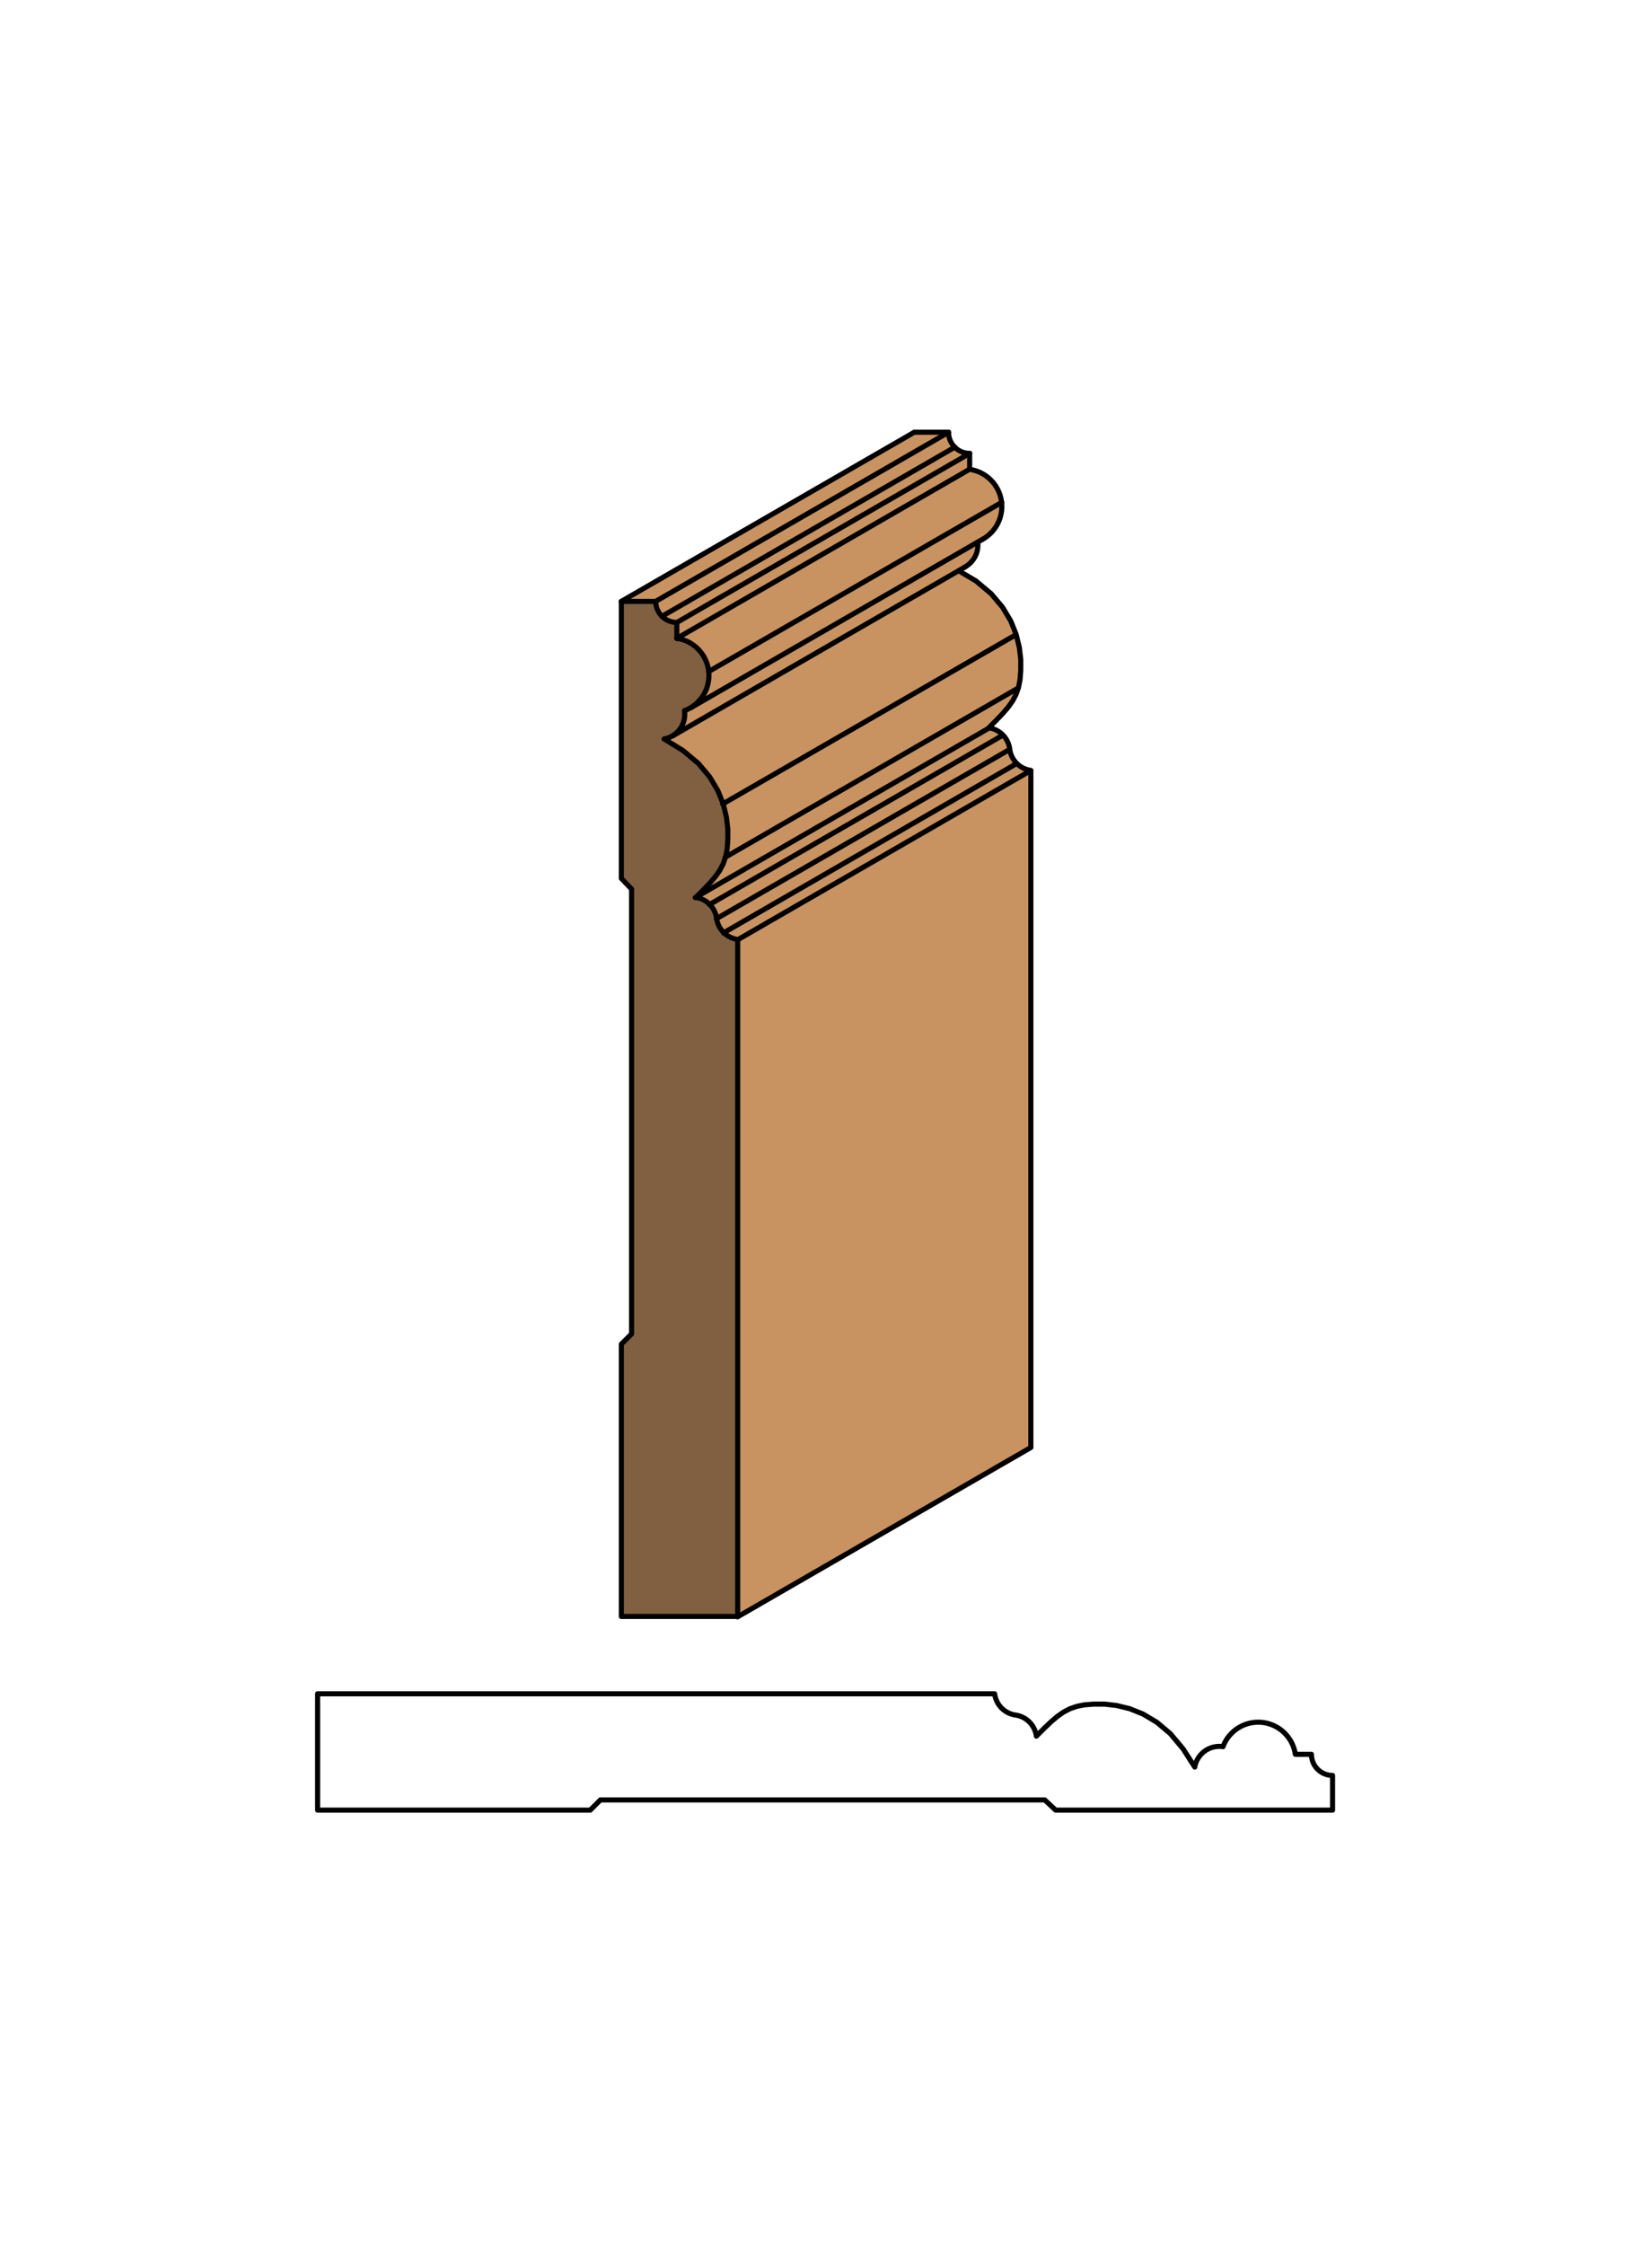 <svg xmlns="http://www.w3.org/2000/svg" viewBox="0 0 161.97 220"><defs><style>.cls-1{fill:#fff;}.cls-2{fill:#c89361;}.cls-3{fill:#806040;}.cls-4{fill:none;stroke:#000;stroke-linecap:round;stroke-linejoin:round;stroke-width:0.5px;}</style></defs><title>Base-SM-501</title><g id="white_box" data-name="white box"><rect class="cls-1" width="161.97" height="220"/></g><g id="Layer_1" data-name="Layer 1"><path class="cls-2" d="M99,73.46A2.41,2.41,0,0,0,101,75.53v66.35L72.32,158.46V92.11A2.41,2.41,0,0,1,70.25,90,2.41,2.41,0,0,0,68.18,88l.75-.75.64-.67.53-.62.43-.61.33-.63L71.1,84l.15-.75.07-.91V81.29l-.14-1.19-.31-1.27-.53-1.32-.81-1.37-1.09-1.32-1.5-1.26-1.85-1.14a2.45,2.45,0,0,0,.85-.31L94,55.94l1.69,1,1.5,1.26,1.11,1.32.8,1.34.53,1.32.31,1.27.14,1.19v1.06l-.07.91-.15.75-.24.69-.33.63-.43.61-.53.62-.64.67-.75.75A2.41,2.41,0,0,1,99,73.46Z"/><path class="cls-2" d="M95.86,53.13a2.45,2.45,0,0,1-1.19,2.42L65.94,72.13a2.45,2.45,0,0,0,1.18-2.47,3.69,3.69,0,0,0,.63-.31Z"/><path class="cls-2" d="M67.76,69.35a3.68,3.68,0,0,0-1.4-6.78V61a2.07,2.07,0,0,1-2.07-2.07H60.92L89.65,42.36H93a2.07,2.07,0,0,0,2.07,2.07V46a3.68,3.68,0,0,1,1.24,6.87Z"/><path class="cls-3" d="M62,87.13l-1-1V58.94h3.37A2.07,2.07,0,0,0,66.36,61h0v1.56a3.68,3.68,0,0,1,.75,7.09,2.45,2.45,0,0,1-2,2.77l1.86,1.14,1.5,1.26,1.11,1.32.8,1.34.53,1.32.31,1.27.14,1.19v1.06l-.07.91-.15.75-.24.69-.33.63-.43.61-.53.62-.64.67-.75.75A2.41,2.41,0,0,1,70.26,90a2.41,2.41,0,0,0,2.07,2.07v66.35H60.92V131.73l1-1Z"/><path class="cls-4" d="M60.92,86.09V58.94h3.37A2.07,2.07,0,0,0,66.36,61h0v1.56a3.68,3.68,0,0,1,.75,7.09,2.45,2.45,0,0,1-2,2.77l1.86,1.14,1.5,1.26,1.11,1.32.8,1.34.53,1.32.31,1.27.14,1.19v1.06l-.07.91-.15.75-.24.69-.33.63-.43.61-.53.62-.64.67-.75.75A2.41,2.41,0,0,1,70.26,90a2.41,2.41,0,0,0,2.07,2.07v66.35H60.92V131.73l1-1V87.13Z"/><line class="cls-4" x1="64.28" y1="58.94" x2="93.01" y2="42.36"/><line class="cls-4" x1="64.89" y1="60.41" x2="93.62" y2="43.82"/><line class="cls-4" x1="72.31" y1="158.46" x2="101.04" y2="141.88"/><path class="cls-4" d="M95.86,53.13a2.45,2.45,0,0,1-1.26,2.44"/><path class="cls-4" d="M89.65,42.36H93a2.07,2.07,0,0,0,2.07,2.07V46a3.68,3.68,0,0,1,1.24,6.87"/><line class="cls-4" x1="66.35" y1="61.01" x2="95.08" y2="44.43"/><line class="cls-4" x1="67.75" y1="69.35" x2="96.32" y2="52.86"/><line class="cls-4" x1="66.35" y1="62.57" x2="95.08" y2="45.98"/><line class="cls-4" x1="69.49" y1="65.81" x2="98.22" y2="49.23"/><path class="cls-4" d="M94,55.94l1.69,1,1.5,1.26,1.11,1.32.8,1.34.53,1.32.31,1.27.14,1.19v1.06l-.07.91-.15.75-.24.69-.33.63-.43.61-.53.62-.64.67-.75.75A2.41,2.41,0,0,1,99,73.43a2.41,2.41,0,0,0,2.07,2.07v66.35"/><line class="cls-4" x1="70.85" y1="78.8" x2="99.58" y2="62.22"/><line class="cls-4" x1="60.91" y1="58.94" x2="89.64" y2="42.36"/><line class="cls-4" x1="71.1" y1="84.02" x2="99.83" y2="67.43"/><line class="cls-4" x1="68.17" y1="87.97" x2="96.9" y2="71.39"/><line class="cls-4" x1="69.56" y1="88.65" x2="98.29" y2="72.07"/><line class="cls-4" x1="70.24" y1="90.04" x2="98.97" y2="73.46"/><line class="cls-4" x1="70.93" y1="91.43" x2="99.66" y2="74.84"/><line class="cls-4" x1="72.31" y1="92.11" x2="101.04" y2="75.53"/><line class="cls-4" x1="65.94" y1="72.13" x2="94.63" y2="55.56"/><path class="cls-4" d="M103.5,177.4h27.15V174a2.07,2.07,0,0,1-2.07-2.07H127a3.68,3.68,0,0,0-7.09-.75,2.45,2.45,0,0,0-2.77,2L116,171.4l-1.26-1.5-1.32-1.11-1.34-.8-1.32-.53-1.27-.31-1.19-.14h-1.06l-.91.07-.75.15-.69.24-.63.33-.61.43-.62.53-.67.64-.75.75a2.41,2.41,0,0,0-2.07-2.07A2.41,2.41,0,0,1,97.52,166H31.14v11.4H57.87l1-1h43.56Z"/></g></svg>
